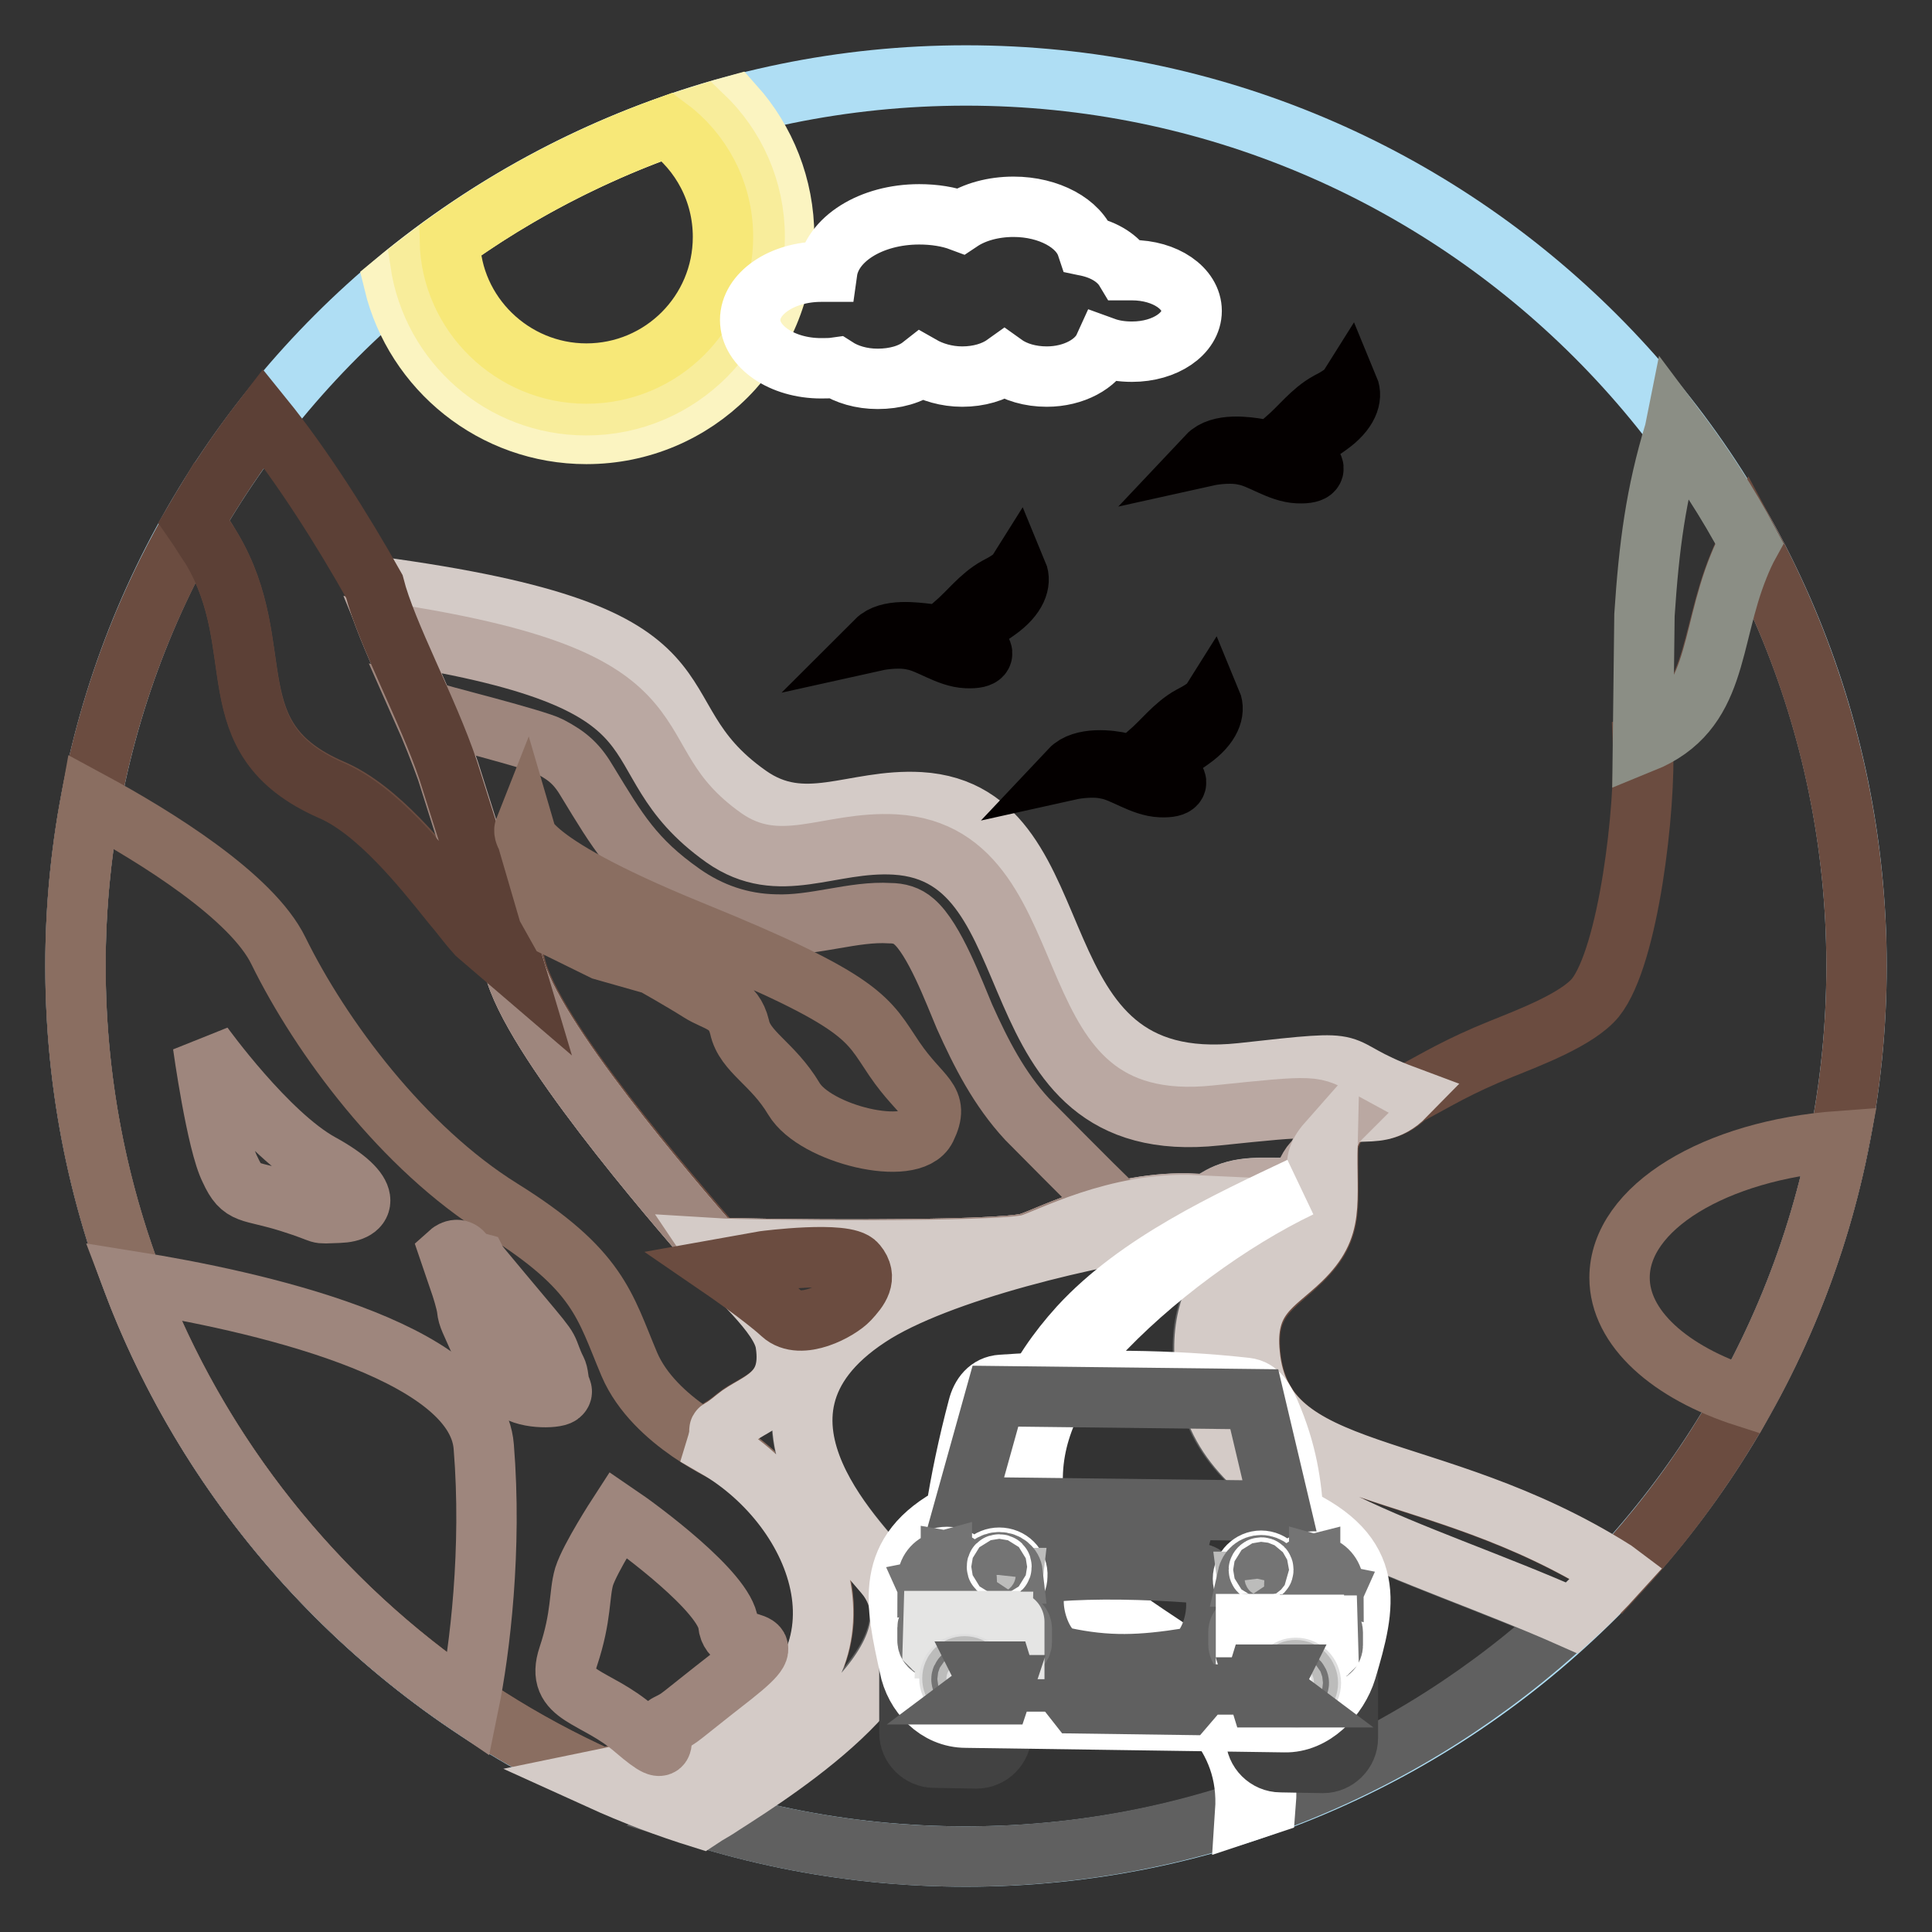 <?xml version="1.0" encoding="utf-8"?>
<!-- Svg Vector Icons : http://www.onlinewebfonts.com/icon -->
<!DOCTYPE svg PUBLIC "-//W3C//DTD SVG 1.1//EN" "http://www.w3.org/Graphics/SVG/1.1/DTD/svg11.dtd">
<svg version="1.1" xmlns="http://www.w3.org/2000/svg" xmlns:xlink="http://www.w3.org/1999/xlink" x="0px" y="0px" viewBox="0 0 256 256" enable-background="new 0 0 256 256" xml:space="preserve">
<rect x="0" y="0" width="256" height="256" fill="#333333" stroke="none"/>
<g> <path stroke-width="8" fill-opacity="0" stroke="#afdef4"  d="M128,10c65.2,0,118,52.8,118,118s-52.8,118-118,118S10,193.2,10,128S62.8,10,128,10z"/> <path stroke-width="8" fill-opacity="0" stroke="#6b4c40"  d="M79.6,235.6c5.3-1,10.8-1.7,17.5-5.1c20.2-10,11.9-30.7-2.1-38.9c1.2-3.9-0.9-1,2.6-3.9 c2.5-2,7.7-2.8,6.6-9.9c-0.6-4-7.1-9-9.5-12.6c-5.6-6.5-24.3-28-26.4-37.3l-4.9-4.2c-1.6-1.8-2-2.5-3.3-4c-4-5-10-12.5-16.1-15.1 C28.2,97.8,36,86,28,72.6c-0.8-1.4-1.6-2.5-2.2-3.5C15.7,86.4,10,106.5,10,128C10,175.9,38.5,217.1,79.6,235.6z"/> <path stroke-width="8" fill-opacity="0" stroke="#8a6e61"  d="M79.6,235.6c5.3-1,10.8-1.7,17.5-5.1c19.2-9.5,12.6-28.7-0.1-37.6c-0.2-0.1-10.3-4.4-13.6-12.1 c-3.3-7.8-4-12.5-17-20.6c-13-8.1-23.9-22.8-29.5-34.2c-3.5-7.2-16.2-15.1-24.9-19.8c-1.3,7.1-2,14.4-2,21.7 C10,175.9,38.5,217.1,79.6,235.6z"/> <path stroke-width="8" fill-opacity="0" stroke="#9e867d"  d="M62.1,225.9c1.5-7.3,3.1-20.7,2-34.2c-1-12.9-30.8-19.4-46.5-21.9C26.3,192.8,42,212.3,62.1,225.9 L62.1,225.9z"/> <path stroke-width="8" fill-opacity="0" stroke="#606060"  d="M156.1,162c-10.9,1.4-31.9,6.2-41.1,12.3c-20.1,13.3,0.2,31.1,2.7,34.8c7.5,11-14.5,25-22,29.8 c-0.9,0.6-1.9,1.2-2.9,1.8c11.1,3.4,22.8,5.3,35,5.3c31,0,59.2-12,80.3-31.6c-20.7-9.2-44-14.6-47.8-29.3 c-3.9-15,5.6-19.9,12.7-25.5c-0.1-2,0.1-1.3-0.5-2.3c-4,0.3-7-0.4-10.1,0.9C160.2,159.1,159.6,160.4,156.1,162L156.1,162z"/> <path stroke-width="8" fill-opacity="0" stroke="#6b4c40"  d="M217.7,98.3c0.4,8.7-1.9,28.4-6.3,33.9c-2.4,2.9-8.8,5.3-12.5,6.8c-5.7,2.3-8.4,4-12.5,6.2 c-4.4,4.4-8.2-1.1-10.4,6.3c-0.2,8.3,1,11.1-3.5,15.5c-3.5,3.5-7.6,5.1-6.8,12.6c1.8,17.3,23.9,13.2,48.3,28.6l0.4,0.3 C234,187.3,246,159.1,246,128c0-20.3-5.2-39.5-14.2-56.2c-0.5,1-1,2-1.4,3C226.3,84.7,227.7,94.1,217.7,98.3L217.7,98.3z"/> <path stroke-width="8" fill-opacity="0" stroke="#8a6e61"  d="M243.7,151.2c-16.4,1.2-29.1,8.8-29.1,18.1c0,6.7,6.7,12.6,16.7,15.8C237.2,174.5,241.4,163,243.7,151.2 L243.7,151.2z"/> <path stroke-width="8" fill-opacity="0" stroke="#d4cbc7"  d="M68.1,128c2.2,9.3,20.8,30.9,26.4,37.3c4.8,0.3,37.8,0.6,41.8-0.6c2.5-0.7,11.5-5.7,22-5.2l-2.2,2.5 c3.4-1.6,4.1-2.8,6.4-3.8c3.1-1.3,6.1-0.5,10.1-0.9c0.7,1,0.4,0.3,0.5,2.3c3-3.9-0.3-4.8,2.7-8.1c2.2-7.3,6-1.8,10.4-6.3 c-11-4.1-3.7-5-21.7-3c-30.9,3.3-20.6-34.6-42.6-35.9c-8.8-0.5-15.3,4.3-22.7-0.9c-16.2-11.4-1-21.2-49.6-27.7 c1.6,6.3,7.1,16.3,9.8,24.4l6.1,19.3C66.4,123.8,67.3,125.3,68.1,128z"/> <path stroke-width="8" fill-opacity="0" stroke="#baa8a2"  d="M68.1,128c2.2,9.3,20.8,30.9,26.4,37.3c4.8,0.3,37.8,0.6,41.8-0.6c2.5-0.7,11.5-5.7,22-5.2l-2.2,2.5 c3.4-1.6,4.1-2.8,6.4-3.8c3-1.2,5.9-0.6,9.7-0.8c0.1-0.1,0.2-0.2,0.3-0.3c0.6-2,1.3-3.1,2.1-3.6c0.2-0.6,0.5-1.2,1.2-2 c0.5-1.6,1-2.5,1.6-3.1c-3.5-1.9-2.7-2-16.2-0.6c-30.9,3.3-20.6-34.6-42.6-35.9c-8.8-0.5-15.3,4.3-22.7-0.9 C80.4,100,93.7,90.5,51.9,84c2.3,5.6,5.6,12.3,7.6,18.1l6.1,19.3C66.4,123.8,67.3,125.3,68.1,128z"/> <path stroke-width="8" fill-opacity="0" stroke="#9e867d"  d="M68.1,128c2.2,9.3,20.8,30.9,26.4,37.3c4.8,0.3,37.8,0.6,41.8-0.6c1.6-0.5,6.1-2.8,12-4.2 c-4.6-4.5-11-11-12.2-12.2c-3.7-4-6.1-8.7-8.3-13.6c-1.4-3.3-4-10.3-6.7-12.6c-0.9-0.8-2-1.1-3.2-1.1c-4.8-0.3-9.9,1.7-15.2,1.5 c-4.5-0.1-8.6-1.5-12.3-4.1c-6.4-4.5-8.6-8.3-12.5-14.7c-1.4-2.4-2.6-3.5-5.1-4.8c-1.7-0.9-14.7-4.2-16.8-4.8v0 c1.2,2.7,2.3,5.5,3.2,8l6.1,19.3C66.4,123.8,67.3,125.3,68.1,128z"/> <path stroke-width="8" fill-opacity="0" stroke="#5c4036"  d="M25.7,69.1c2.8-4.8,5.8-9.3,9.2-13.7c5.1,6.3,10.5,14.8,14.7,22.3c1.6,6.3,7.1,16.3,9.8,24.4l6.1,19.3 c0.9,2.4,1.8,3.9,2.6,6.6l-4.9-4.2c-1.6-1.8-2-2.5-3.3-4c-4-5-10-12.5-16.1-15.1C28.2,97.8,36,86,28,72.6 C27.1,71.3,26.4,70.1,25.7,69.1z"/> <path stroke-width="8" fill-opacity="0" stroke="#8b8e85"  d="M222,56.7l-0.1,0.5c-2.5,8.2-3.4,15.2-4,24.3l-0.2,16.9c10.1-4.1,8.7-13.6,12.7-23.4c0.4-1,0.9-2.1,1.4-3 C228.9,66.5,225.6,61.5,222,56.7z"/> <path stroke-width="8" fill-opacity="0" stroke="#d4cbc7"  d="M94.6,165.4c2.4,3.6,8.9,8.6,9.5,12.6c1.1,7-4.1,7.8-6.6,9.9c-3.5,2.9-1.4,0-2.6,3.9 c14,8.1,22.3,28.8,2.1,38.9c-6.7,3.3-12.2,4-17.5,5.1c4.4,2,8.9,3.7,13.4,5.1c0.9-0.6,1.9-1.1,2.9-1.8c7.5-4.8,29.5-18.8,22-29.8 c-2.5-3.7-22.8-21.6-2.7-34.8c9.2-6.1,30.1-10.9,41.1-12.3l2.2-2.5c-10.5-0.5-19.5,4.5-22,5.2C132.3,166,99.4,165.7,94.6,165.4 L94.6,165.4z M173.2,159.6c-7.1,5.6-16.6,10.5-12.7,25.5c3.8,14.7,27.1,20.1,47.8,29.3c2.1-1.9,4.1-3.9,6-6l-0.4-0.3 c-24.4-15.4-46.6-11.3-48.3-28.6c-0.8-7.6,3.3-9.2,6.8-12.6c4.5-4.4,3.3-7.2,3.5-15.5C172.9,154.8,176.2,155.7,173.2,159.6 L173.2,159.6z"/> <path stroke-width="8" fill-opacity="0" stroke="#ffffff"  d="M172.3,157.3c-9.2,4.4-19.8,12.1-27.3,20.3c-5.3,5.9-8.7,12.6-8.1,20.1c0.8,9.3,8,14.1,15.1,18.9 c8.4,5.6,16.7,10.5,15.7,22.6c-0.9,0.3-1.8,0.6-2.7,0.9c0.7-10.5-6.9-16.1-14.5-21.3c-7.6-5.1-15.4-10.3-16.3-20.9 c-0.7-8.3,3-15.7,8.8-22.1C150.8,167.3,162.8,161.8,172.3,157.3z"/> <path stroke-width="8" fill-opacity="0" stroke="#424242"  d="M123.8,212.3l5.6,0.1c1.8,0,3.3,1.5,3.3,3.3v14c0,1.8-1.5,3.3-3.3,3.3c0,0,0,0,0,0l-5.6-0.1 c-1.8,0-3.3-1.5-3.3-3.3v-14C120.5,213.7,122,212.3,123.8,212.3z M169.7,212.9l5.6,0.1c1.8,0,3.3,1.5,3.3,3.3v14 c0,1.8-1.5,3.3-3.3,3.3l-5.6-0.1c-1.8,0-3.3-1.5-3.3-3.3v-14C166.4,214.3,167.8,212.9,169.7,212.9 C169.7,212.9,169.7,212.9,169.7,212.9z"/> <path stroke-width="8" fill-opacity="0" stroke="#ffffff"  d="M171.4,200.9c11.1,5.1,9.6,11.7,7,20.4c-1.1,3.6-4.4,7-8.2,6.9l-42.2-0.6c-3.8,0-6.8-3.1-7.5-6.8 c-1.8-8.3-3.5-15.1,6.1-20.1c0.7-4.5,1.7-9.3,3-14.2c0.4-1.6,1.4-2.9,3.1-3c11.9-0.8,22.5-0.7,32.4,0.4c1.7,0.2,2.4,1.6,3.1,3.1 C170.6,192.5,171.1,196.8,171.4,200.9L171.4,200.9z"/> <path stroke-width="8" fill-opacity="0" stroke="#606060"  d="M131.9,185l34.3,0.4l3.5,14.8l-41.9-0.5L131.9,185z M149.1,202.6c4.7,0.1,8.6,0.8,10.2,1.7l-20.4-0.2 C140.5,203.2,144.4,202.5,149.1,202.6L149.1,202.6z M139.8,208.2c5.5-0.4,11.6-0.3,18.5,0.2c4.9,0.3,2.8,10.8-0.8,11.3 c-6.3,1-10.7,1.2-16.7-0.1C137.2,218.8,134.8,208.5,139.8,208.2z"/> <path stroke-width="8" fill-opacity="0" stroke="#ffffff"  d="M167.1,206.8c1.3,0,2.4,1.1,2.4,2.4c0,1.3-1.1,2.4-2.4,2.4c0,0,0,0,0,0c-1.3,0-2.4-1.1-2.4-2.4 C164.7,207.9,165.8,206.8,167.1,206.8C167.1,206.8,167.1,206.8,167.1,206.8z M174.1,206.9c1.7,0,3.1,1.4,3.1,3.2 c0,1.7-1.4,3.1-3.1,3.1c0,0,0,0-0.1,0c-1.7,0-3.1-1.4-3.1-3.2C171,208.3,172.4,206.9,174.1,206.9 C174.1,206.9,174.1,206.9,174.1,206.9z"/> <path stroke-width="8" fill-opacity="0" stroke="#bcbcbb"  d="M168.9,209.6c-0.2,0.9-0.9,1.5-1.8,1.5c-0.9,0-1.7-0.7-1.8-1.5L168.9,209.6z"/> <path stroke-width="8" fill-opacity="0" stroke="#747474"  d="M167.1,207.4c0.9,0,1.7,0.7,1.8,1.5l-3.6,0C165.5,208,166.2,207.4,167.1,207.4z"/> <path stroke-width="8" fill-opacity="0" stroke="#bcbcbb"  d="M174.1,209.3c0.4,0,0.8,0.4,0.8,0.8c0,0.4-0.3,0.8-0.8,0.8c-0.4,0-0.8-0.4-0.8-0.8 C173.4,209.6,173.7,209.3,174.1,209.3C174.1,209.3,174.1,209.3,174.1,209.3z"/> <path stroke-width="8" fill-opacity="0" stroke="#747474"  d="M174.8,207.5c1.1,0.3,1.9,1.4,1.9,2.5l-1.4-0.3c-0.1-0.3-0.3-0.6-0.5-0.7V207.5L174.8,207.5z M176.5,211.2 c-0.4,0.9-1.4,1.5-2.4,1.5c-0.7,0-1.4-0.3-1.9-0.8l1.2-0.8c0.2,0.1,0.4,0.2,0.7,0.2c0.3,0,0.7-0.1,0.9-0.4L176.5,211.2z  M171.6,210.8c-0.1-0.3-0.1-0.5-0.1-0.8c0-1.3,0.9-2.3,2.1-2.6v1.5c-0.4,0.2-0.7,0.6-0.7,1.1h0L171.6,210.8L171.6,210.8z"/> <path stroke-width="8" fill-opacity="0" stroke="#ffffff"  d="M167.1,207.7c0.2,0,0.3,0.1,0.3,0.3c0,0.2-0.1,0.3-0.3,0.3c-0.2,0-0.3-0.2-0.3-0.3 C166.8,207.9,167,207.7,167.1,207.7z"/> <path stroke-width="8" fill-opacity="0" stroke="#747474"  d="M165.1,215.2l10.5,0.1c0.5,0,1,0.4,1,1l0,1.7c0,0.5-0.4,1-1,1l-10.5-0.1c-0.5,0-1-0.4-1-1l0-1.7 C164.1,215.7,164.6,215.2,165.1,215.2z"/> <path stroke-width="8" fill-opacity="0" stroke="#ffffff"  d="M165.1,215.2l0.6,0l0.1,3.7l-0.7,0L165.1,215.2C165.1,215.2,165.1,215.2,165.1,215.2z M166.7,215.3l0.7,0 l0.1,3.7l-0.7,0L166.7,215.3L166.7,215.3z M168.4,215.3l0.7,0l0.1,3.7l-0.7,0L168.4,215.3z M170.1,215.3l0.7,0l0.1,3.7l-0.7,0 L170.1,215.3z M171.8,215.3l0.7,0l0.1,3.7l-0.7,0L171.8,215.3z M173.5,215.3l0.7,0l0.1,3.6l-0.7,0L173.5,215.3z M175.2,215.4l0.4,0 c0.1,0,0.2,0,0.3,0l0.1,3.5c-0.1,0.1-0.3,0.1-0.4,0.1l-0.3,0L175.2,215.4L175.2,215.4z"/> <path stroke-width="8" fill-opacity="0" stroke="#dfdfdf"  d="M171.7,221c1.1,0,2,0.9,2,2c0,1.1-0.9,1.9-1.9,1.9c0,0,0,0,0,0c-1.1,0-2-0.9-2-2 C169.7,221.9,170.6,221,171.7,221C171.7,221,171.7,221,171.7,221z"/> <path stroke-width="8" fill-opacity="0" stroke="#bcbcbb"  d="M171.7,221.3c0.9,0,1.6,0.8,1.6,1.7c0,0.9-0.7,1.6-1.6,1.6s-1.6-0.8-1.6-1.7S170.8,221.3,171.7,221.3z"/> <path stroke-width="8" fill-opacity="0" stroke="#747474"  d="M171.7,222.6c0.2,0,0.4,0.2,0.4,0.4c0,0.2-0.2,0.4-0.4,0.4h0c-0.2,0-0.4-0.2-0.4-0.4 C171.3,222.8,171.5,222.6,171.7,222.6z"/> <path stroke-width="8" fill-opacity="0" stroke="#606060"  d="M166.7,221.9l2.6,0c-0.2,0.4-0.2,0.8-0.2,1.3l-2.8,0L166.7,221.9z M166.9,224.9l3.1,0 c-0.4-0.3-0.7-0.8-0.8-1.3l-2.7,0L166.9,224.9z M141.6,224.3l16.8,0.2l-1.2,1.4l-14.5-0.2L141.6,224.3z"/> <path stroke-width="8" fill-opacity="0" stroke="#ffffff"  d="M132.4,206.4c-1.3,0-2.4,1-2.4,2.3c0,0,0,0,0,0c0,1.3,1.1,2.4,2.4,2.4c1.3,0,2.4-1,2.4-2.3c0,0,0,0,0,0 C134.9,207.5,133.8,206.4,132.4,206.4z M125.5,206.3c-1.7,0-3.1,1.3-3.1,3.1c0,0,0,0,0,0.1c0,1.7,1.4,3.2,3.1,3.2 c1.7,0,3.1-1.3,3.1-3.1c0,0,0,0,0-0.1C128.6,207.8,127.2,206.3,125.5,206.3z"/> <path stroke-width="8" fill-opacity="0" stroke="#bcbcbb"  d="M130.6,209.1c0.2,0.9,0.9,1.5,1.8,1.5c0.9,0,1.7-0.6,1.8-1.5L130.6,209.1L130.6,209.1z"/> <path stroke-width="8" fill-opacity="0" stroke="#747474"  d="M132.4,207c-0.9,0-1.7,0.6-1.8,1.5l3.6,0C134.1,207.6,133.3,207,132.4,207L132.4,207z"/> <path stroke-width="8" fill-opacity="0" stroke="#bcbcbb"  d="M125.5,208.7c-0.4,0-0.8,0.3-0.8,0.7c0,0,0,0,0,0c0,0.4,0.3,0.8,0.8,0.8c0.4,0,0.8-0.3,0.8-0.7c0,0,0,0,0,0 C126.2,209.1,125.9,208.7,125.5,208.7z"/> <path stroke-width="8" fill-opacity="0" stroke="#747474"  d="M124.8,206.9c-1.1,0.3-1.9,1.3-1.9,2.5l1.4-0.3c0.1-0.3,0.3-0.6,0.5-0.7L124.8,206.9L124.8,206.9z  M123.1,210.6c0.4,0.9,1.3,1.5,2.4,1.5c0.7,0,1.4-0.3,1.9-0.8l-1.2-0.8c-0.2,0.1-0.4,0.2-0.7,0.2c-0.3,0-0.7-0.1-0.9-0.4 L123.1,210.6L123.1,210.6z M128,210.3c0.1-0.3,0.1-0.5,0.1-0.8c0-1.3-0.9-2.4-2.1-2.6v1.5c0.4,0.2,0.7,0.6,0.7,1.1L128,210.3z"/> <path stroke-width="8" fill-opacity="0" stroke="#ffffff"  d="M132.4,207.3c-0.2,0-0.3,0.1-0.3,0.3c0,0,0,0,0,0c0,0.2,0.1,0.3,0.3,0.3c0.2,0,0.3-0.1,0.3-0.3c0,0,0,0,0,0 C132.7,207.4,132.6,207.3,132.4,207.3L132.4,207.3z"/> <path stroke-width="8" fill-opacity="0" stroke="#747474"  d="M134.4,214.9l-10.5-0.1c-0.5,0-1,0.4-1,0.9c0,0,0,0,0,0l0,1.7c0,0.5,0.4,1,1,1l10.5,0.1c0.5,0,1-0.4,1-0.9 c0,0,0,0,0,0l0-1.7C135.4,215.3,135,214.9,134.4,214.9z"/> <path stroke-width="8" fill-opacity="0" stroke="#e5e5e4"  d="M134.4,214.9l-0.6,0l-0.1,3.6l0.7,0L134.4,214.9C134.5,214.9,134.5,214.9,134.4,214.9z M132.8,214.9l-0.7,0 l-0.1,3.6l0.7,0L132.8,214.9z M131.1,214.8l-0.7,0l-0.1,3.6l0.7,0L131.1,214.8z M129.4,214.8l-0.7,0l-0.1,3.6l0.7,0L129.4,214.8z  M127.8,214.8l-0.7,0l-0.1,3.6l0.7,0L127.8,214.8z M126.1,214.8l-0.7,0l-0.1,3.6l0.7,0L126.1,214.8z M124.4,214.8l-0.4,0 c-0.1,0-0.2,0-0.3,0l-0.1,3.5c0.1,0.1,0.3,0.1,0.4,0.1l0.3,0L124.4,214.8L124.4,214.8z"/> <path stroke-width="8" fill-opacity="0" stroke="#dfdfdf"  d="M127.8,220.5c-1.1,0-1.9,0.8-2,1.9c0,0,0,0,0,0c0,1.1,0.9,2,2,2c1.1,0,1.9-0.8,2-1.9c0,0,0,0,0,0 C129.8,221.4,128.9,220.5,127.8,220.5z"/> <path stroke-width="8" fill-opacity="0" stroke="#bcbcbb"  d="M127.8,220.8c-0.9,0-1.6,0.7-1.6,1.6c0,0,0,0,0,0c0,0.9,0.7,1.7,1.6,1.7c0.9,0,1.6-0.7,1.6-1.6 C129.5,221.6,128.8,220.8,127.8,220.8z"/> <path stroke-width="8" fill-opacity="0" stroke="#747474"  d="M127.8,222.1c-0.2,0-0.4,0.2-0.4,0.4c0,0,0,0,0,0c0,0.2,0.2,0.4,0.4,0.4c0.2,0,0.4-0.2,0.4-0.4c0,0,0,0,0,0 C128.2,222.2,128.1,222.1,127.8,222.1z"/> <path stroke-width="8" fill-opacity="0" stroke="#606060"  d="M132.9,221.5l-2.6,0c0.2,0.4,0.2,0.8,0.2,1.3l2.8,0L132.9,221.5z M132.6,224.5l-3.1,0 c0.4-0.3,0.7-0.8,0.8-1.2l2.7,0L132.6,224.5z"/> <path stroke-width="8" fill-opacity="0" stroke="#9e867d"  d="M26.9,138.5c0,0,8.5,11.8,15.6,15.7c7.1,3.9,6,6.4,2.4,6.5c-3.6,0.1-1.1,0.3-6.5-1.4 c-5.4-1.7-6.3-0.8-7.9-4.3C28.7,151.5,26.9,138.5,26.9,138.5z M63.2,167.3c0.1,0.2,0.3,0.3,0.4,0.5c9.3,11.2,8.6,10,9.4,12.1 c0.8,2.1,0.8,1.4,1,2.8c0.1,1.4,0.8,1.6,0.2,2.1c-0.6,0.5-4.9,0.6-6.4-1c-1.5-1.6-2.6-2.1-4-5.5c-1.5-3.4-1.8-3.8-1.9-4.8 c-0.1-1-0.8-3.1-0.8-3.1l-1.5-4.4c0,0,1-0.9,1.8,0.1C62.1,167,63.2,167.3,63.2,167.3z M81.9,200.7c2.8,1.9,14.2,10.3,14.6,14.5 c0.4,4.2,8.3,0.7,0.6,6.8c-7.7,6-6.7,5.5-8.7,6.5c-1.9,1,1.3,5.4-4.2,0.7c-5.4-4.7-10.7-4.3-8.9-9.7c1.8-5.4,1.4-8.2,2.1-10.6 C78.2,206.4,81.9,200.7,81.9,200.7z"/> <path stroke-width="8" fill-opacity="0" stroke="#8a6e61"  d="M69.5,109.9c0,0-1.5,3.8,22,13.4c23.4,9.5,23.4,11.7,27,17c3.6,5.3,6.1,5.3,4.2,9.2 c-1.9,3.9-14.7,0.8-17.5-3.9c-2.8-4.7-6.5-6.2-7.2-9.5c-0.8-3.3-3.1-3.3-5.3-4.7c-2.2-1.4-6.1-3.6-6.1-3.6l-6.7-1.9L74,123 l-1.4-2.5L69.5,109.9z"/> <path stroke-width="8" fill-opacity="0" stroke="#6b4c40"  d="M101.3,167.1c0,0,10.8-1.4,12.2,0.4c1.5,1.8,0.3,3.3-1,4.7c-1.3,1.4-6.4,4.2-8.9,1.9c-2.5-2.3-7.9-6-7.9-6 L101.3,167.1z"/> <path stroke-width="8" fill-opacity="0" stroke="#fbf4c1"  d="M97.3,14c4.1,4.6,6.6,10.7,6.6,17.3c0,14.5-11.7,26.2-26.2,26.2c-12.3,0-22.7-8.5-25.5-20 C65.2,26.7,80.5,18.6,97.3,14z"/> <path stroke-width="8" fill-opacity="0" stroke="#f8ed9b"  d="M93.1,15.3c4.3,4.1,6.9,9.8,6.9,16.1c0,12.3-10,22.3-22.3,22.3c-11.2,0-20.4-8.2-22-18.9 C66.7,26.2,79.4,19.5,93.1,15.3z"/> <path stroke-width="8" fill-opacity="0" stroke="#f7e878"  d="M88.4,16.8c4.5,3.3,7.4,8.6,7.4,14.6c0,10-8.1,18.1-18.1,18.1c-9.8,0-17.9-7.9-18.1-17.6 C68.5,25.5,78.2,20.5,88.4,16.8z"/> <path stroke-width="8" fill-opacity="0" stroke="#ffffff"  d="M121.8,28.4c2,0,3.9,0.3,5.5,0.9c1.8-1.2,4.3-1.9,7-1.9c4.7,0,8.7,2.2,9.7,5.2c2.4,0.5,4.2,1.7,5.1,3.2 c0.3,0,0.6,0,0.9,0c4.4,0,7.9,2.4,7.9,5.4c0,3-3.5,5.4-7.9,5.4c-1.4,0-2.6-0.2-3.7-0.6c-1,2.2-4,3.9-7.6,3.9 c-2.2,0-4.2-0.6-5.6-1.6c-1.4,1-3.4,1.6-5.6,1.6c-2.1,0-4-0.6-5.4-1.4c-1.4,1.1-3.5,1.7-5.8,1.7c-2.2,0-4.1-0.6-5.5-1.5 c-0.7,0.1-1.3,0.1-2,0.1c-5.2,0-9.4-2.9-9.4-6.4c0-3.5,4.2-6.4,9.4-6.4c0.3,0,0.6,0,0.8,0C110.2,31.7,115.4,28.4,121.8,28.4z"/> <path stroke-width="8" fill-opacity="0" stroke="#040000"  d="M116.1,84.9c0,0,2.7-0.6,4.9-0.1c2.2,0.4,4.6,2.3,7.1,2.4c2.5,0.1,2-0.8,2-0.8s-1.6,0.2-2-1.1 c-0.4-1.4,1.3-2.5,4-4.4c2.7-1.9,3.2-3.8,2.7-5c0,0-0.5,0.8-2.7,1.9c-2.2,1.2-3.8,3.4-5.6,4.9c-1.8,1.6-1.9,1.7-3.5,1.3 C121.2,83.8,117.7,83.3,116.1,84.9z M141.8,102c0,0,2.7-0.6,4.9-0.1c2.2,0.4,4.6,2.3,7.1,2.4c2.5,0.1,2-0.8,2-0.8s-1.6,0.2-2-1.1 c-0.4-1.4,1.3-2.5,4-4.4c2.7-1.9,3.2-3.8,2.7-5c0,0-0.5,0.8-2.7,1.9c-2.2,1.2-3.8,3.4-5.6,4.9c-1.8,1.6-1.9,1.7-3.5,1.3 S143.4,100.3,141.8,102z M160,60.4c0,0,2.7-0.6,4.9-0.1c2.2,0.4,4.6,2.3,7.1,2.4c2.5,0.1,2-0.8,2-0.8s-1.6,0.2-2-1.1 c-0.4-1.4,1.3-2.5,4-4.4c2.7-1.9,3.2-3.8,2.7-5c0,0-0.5,0.8-2.7,1.9c-2.2,1.2-3.8,3.4-5.6,4.9c-1.8,1.6-1.9,1.7-3.5,1.3 C165.2,59.2,161.6,58.7,160,60.4L160,60.4z"/></g>
</svg>